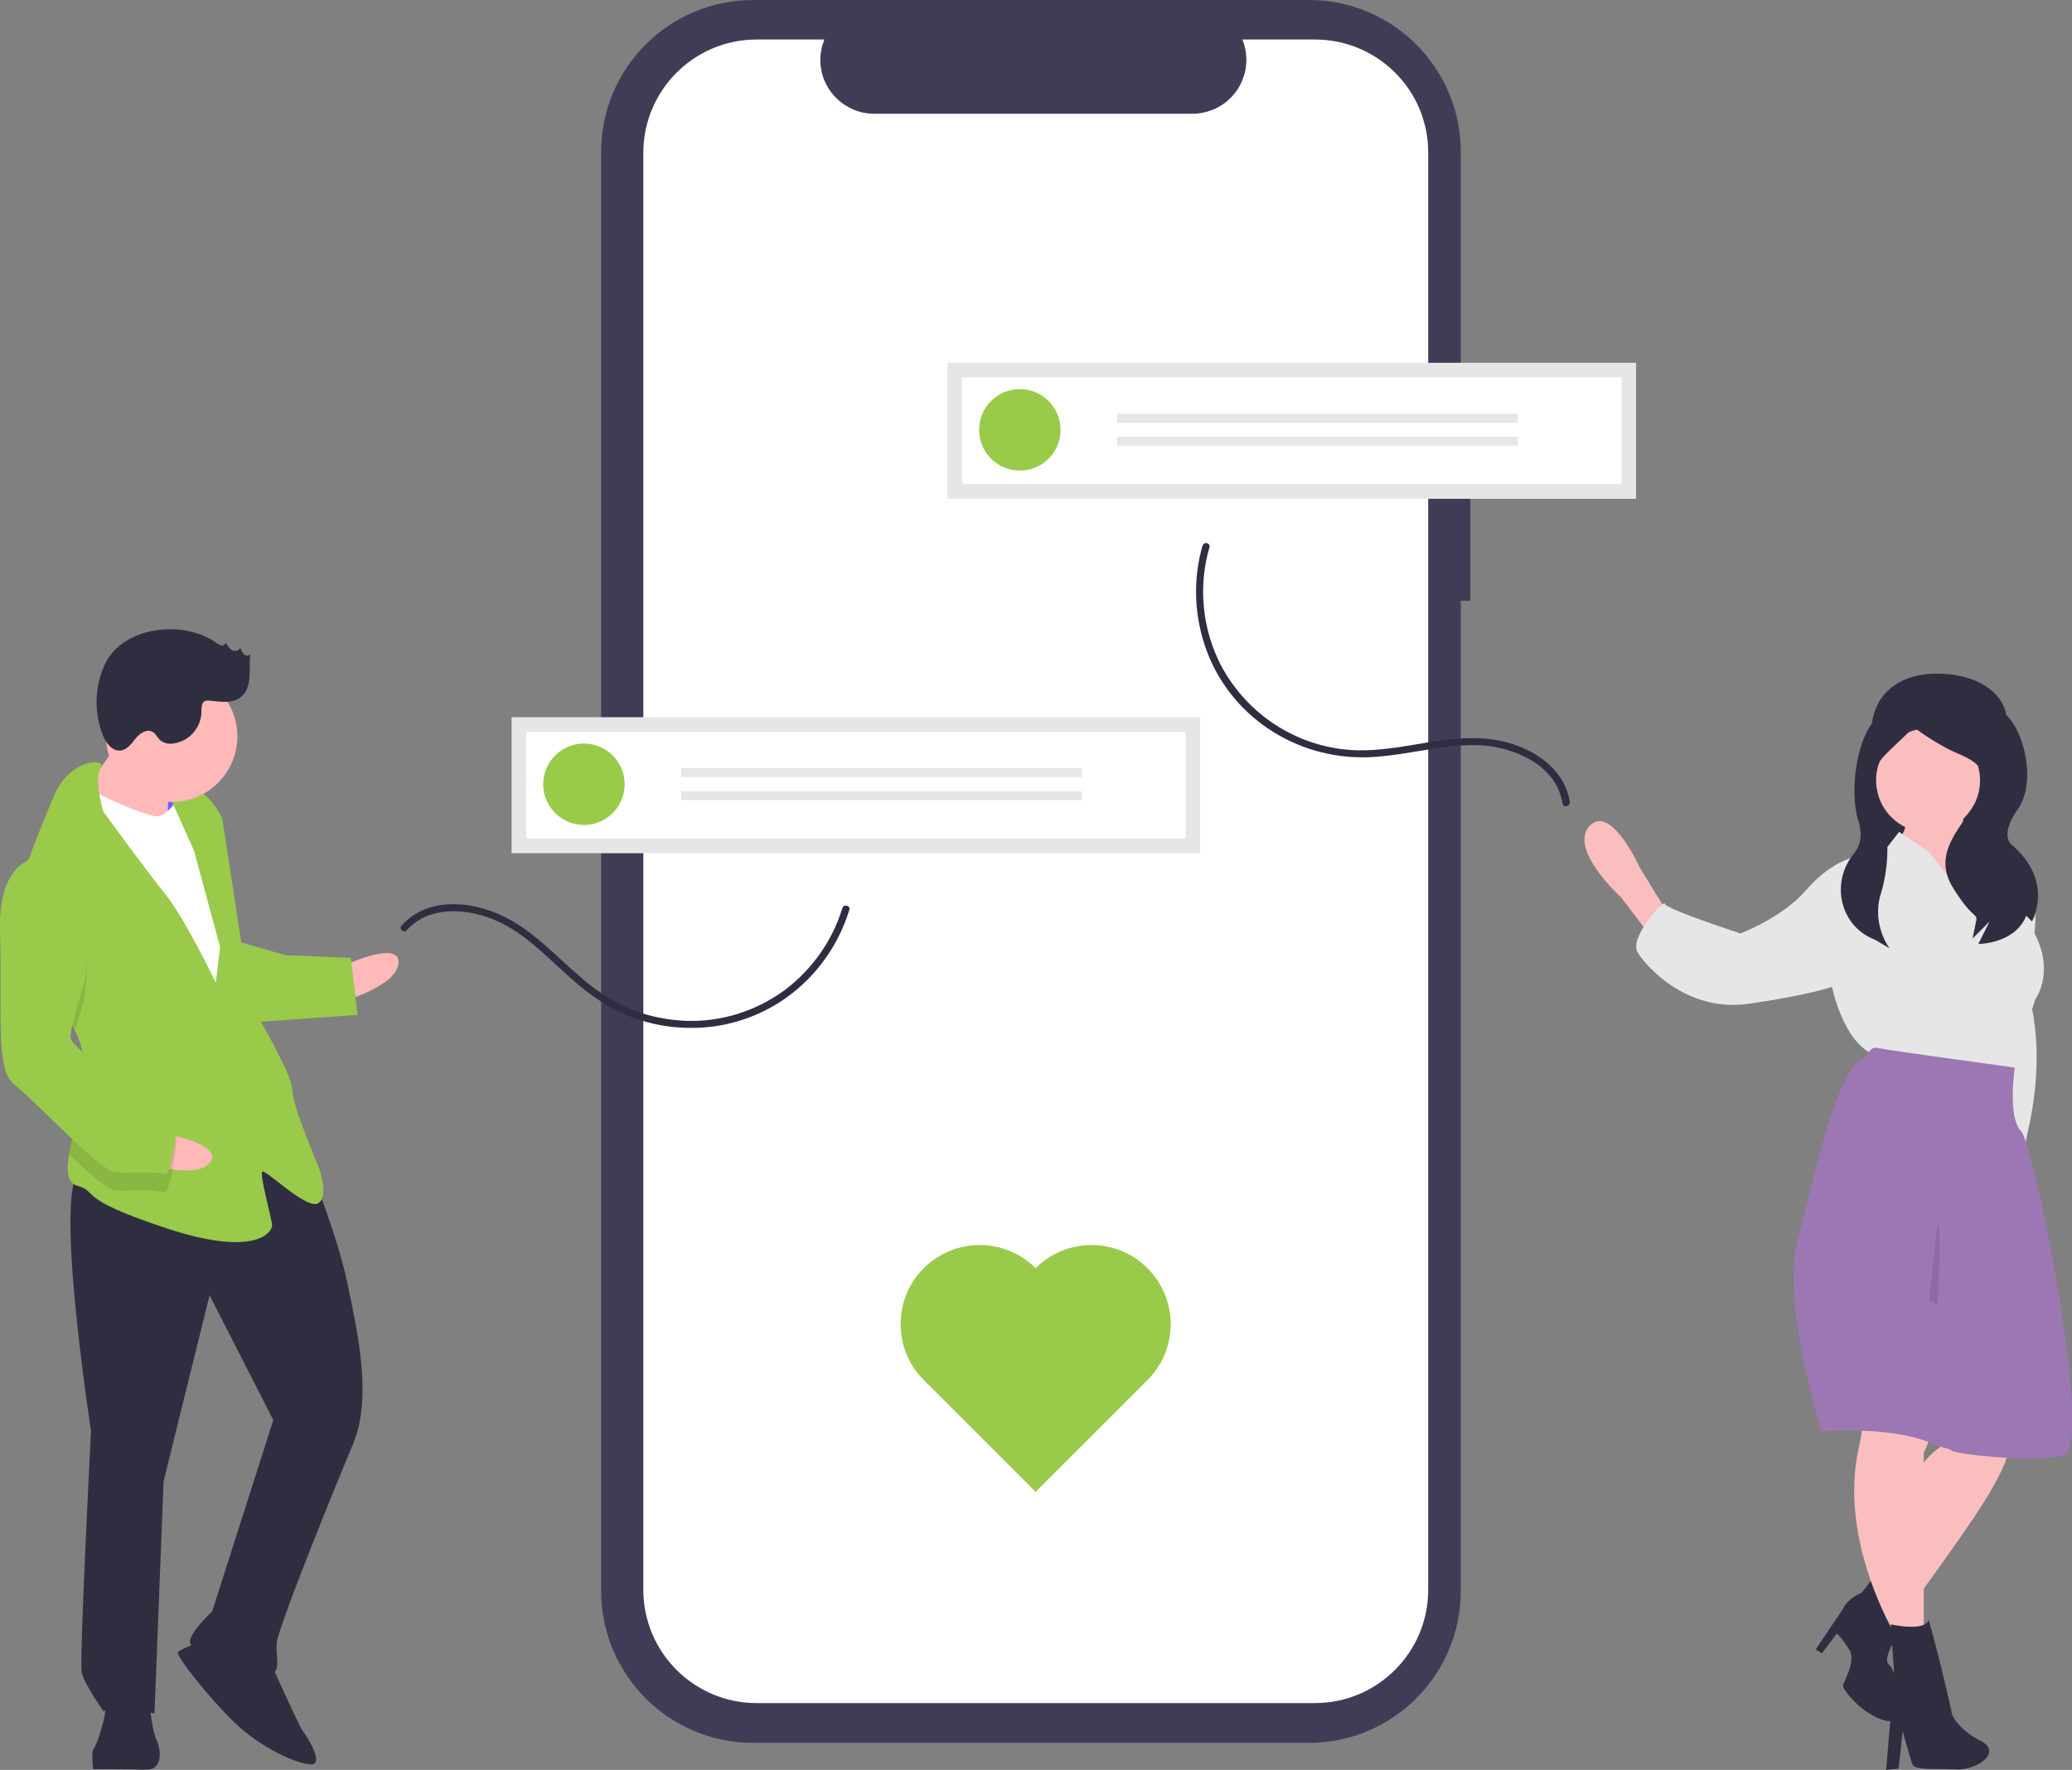 <?xml version="1.0" encoding="UTF-8"?> <!-- Generator: Adobe Illustrator 24.0.2, SVG Export Plug-In . SVG Version: 6.00 Build 0) --> <svg xmlns="http://www.w3.org/2000/svg" xmlns:xlink="http://www.w3.org/1999/xlink" id="af67dbb9-cf76-4b83-a563-de2d0aa0e246" x="0px" y="0px" viewBox="0 0 865.1 739.1" style="enable-background:new 0 0 865.1 739.1;" xml:space="preserve"><rect x="0" y="0" width="865.1" height="739.1" fill="#808080" stroke="none"/> <style type="text/css"> .st0{fill:#3F3D56;} .st1{fill:#FFFFFF;} .st2{fill:#2F2E41;} .st3{fill:#E6E6E6;} .st4{fill:#FBBEBE;} .st5{fill:#9C77B4;} .st6{opacity:0.1;enable-background:new ;} .st7{fill:#6C63FF;} .st8{fill:#FFB9B9;} .st9{fill:#99CA4A;} </style> <path class="st0" d="M613.9,172.9h-4V63.4c0-35-28.4-63.4-63.4-63.4l0,0H314.4c-35,0-63.4,28.4-63.4,63.4c0,0,0,0,0,0v601 c0,35,28.4,63.4,63.4,63.4h232.1c35,0,63.4-28.4,63.4-63.4V250.9h4L613.9,172.9z"></path> <path class="st1" d="M549,16.5h-30.3c4.7,11.5-0.8,24.6-12.3,29.3c-2.7,1.1-5.6,1.7-8.5,1.7H365c-12.4,0-22.5-10.1-22.5-22.5 c0-2.9,0.6-5.8,1.7-8.5h-28.3c-26.1,0-47.3,21.2-47.3,47.3v600.1c0,26.1,21.2,47.3,47.3,47.3c0,0,0,0,0,0H549 c26.1,0,47.3-21.2,47.3-47.3l0,0l0,0V63.8C596.4,37.7,575.2,16.5,549,16.5L549,16.5z"></path> <path class="st2" d="M836.7,309c-4.9,14.5-12.4,27.7-27.7,27.7s-26.9-12.4-27.7-27.7c-1.1-19.5,12.1-27.8,27.7-27.7 C827.5,281.4,842.5,291.8,836.7,309z"></path> <rect x="781.2" y="308.4" class="st2" width="54.7" height="69.3"></rect> <path class="st3" d="M837.6,360.1h4.7c7,9.9,9.2,22.4,6.2,34.1c-5.2,19.7-1,23.3-1,23.3s6.7,21.3-0.5,53.4s6.7,40.8,6.7,40.8 l-12.9-25.9l-7.2-68.3L837.6,360.1z"></path> <path class="st4" d="M821.3,335c0,0-4.1,16.6-2.1,16.6s9.3,8.8,9.3,8.8l4.7,17.1l-3.6,12.4l-12.4-2.6l-15.5-17.1l-4.7-4.7l-4.1-15 c0,0,5.2-6.2,1.6-11.4S821.3,335,821.3,335z"></path> <path class="st4" d="M696.1,381l-11.4-18.6c0,0-12.3-27.2-21.1-17.4s13.3,29.8,13.3,29.8l11.4,15L696.1,381z"></path> <path class="st4" d="M847.2,543l-8.3,60.5c0,0,1,4.7-9.3,21.7s-38.3,54.3-38.3,54.3L783,664c0,0,9.8-49.1,26.9-59.5l-2.1-74.5 L847.2,543z"></path> <path class="st2" d="M783,657.8l11.4,21.7c0,0-9.3,13.1-5.7,15.7s8.3,25.9-1.6,23.3s-17.6-12.9-17.6-14.5s5.7-10,2.6-15.1 s-5.2-6.7-5.2-6.7l-6.2,8.2l-2.6-1.6l11.4-17c0,0,1.6-4.1,7.8-6.7L783,657.8z"></path> <path class="st4" d="M808,534.4c0,0,4,57.2-4.8,72.2v74.5l-11.9,1.6c0,0-24-39.4-15.2-78.2S767,530,767,530L808,534.4z"></path> <circle class="st4" cx="805" cy="325.9" r="21.7"></circle> <path class="st3" d="M827,383.1l-21.7-27.4l-12.4-8.3l-5.2,6.7l-14.5,4.1c0,0-9.3,2.1-19.1,13.5s-27.4,18.1-27.4,18.1 s-31.6-10.3-31.6-12.4s-15,14-11.4,20.2s20.9,25.2,46.2,21.6s35-7.1,35-7.1s4.7,23.8,18.1,28.5s57.4,7.8,57.4,7.8l9.3-31 c0,0,10.3-13.5-3.6-33.1c0,0-0.3-11-1.8-18.3c-0.6-2.8-1.4-5.1-2.4-6c-3.6-3.1-22.8-8.3-22.8-8.3s3.1,10.3,4.7,10.9 S829.1,380.5,827,383.1z"></path> <path class="st5" d="M760.5,597.8c26.1-1.8,41.2,2.5,48,5.7c1.3,0.6,6,1.8,6,2c0,1.6,34,5.5,47,2.3s-12-129.8-17.7-135.5 s-2.6-26.5-2.6-26.5s-52.2-7.1-56.9-8.1c-2.1-0.5-3.1,0.3-3.7,1.3c-0.8,1.5-2,2.7-3.5,3.6c-11,6.3-19.8,50.1-26.4,74.3 C743.4,543.2,760.5,597.8,760.5,597.8z"></path> <path class="st2" d="M805.3,676.4c0,0,6.1,22.2,9.8,39.8c0,0,2.6,6.1,11.9,10.8s-1.6,12.4-10.4,11.9s-17.1,0.5-18.1-2.1 s-4.1-13.8-4.1-13.8l-1.7,15.6l-5.2,0.5l1.7-20.2c0,0-4.1-7.8,1.6-20.7l-1.4-19.9C789.3,678.3,803.7,681.6,805.3,676.4z"></path> <path class="st6" d="M805.4,543.2c1.3,0.6,2.4,1.3,3.5,2.1c0.3-4.9,1.9-34.5,0-34L805.4,543.2z"></path> <path class="st2" d="M796,296c0,0-0.2-1.3-9.7,2.2s-15.1,29.6-10.3,44.9c1.9,6.2,0.4,10.6-2.2,13.7c-9.4,11.7-5.7,29.2,8,35.2 c0.4,0.2,0.8,0.3,1.2,0.5l5.9,3.5c0,0-7.5-9.9-3.7-22.5c3.3-10.8,3.7-22.2,1.2-33.1c-0.4-1.8-0.9-3.8-1.5-5.7 c-4.7-16.5-2.4-14.6,14.1-31c0,0,9.4,7.1,17.6,10.6s15.3,7.1,9.4,18.8s-20,22.4-10.6,37.6s10.6,9.4,9.4,15.3l0,0l-1.2,5.9l7.1-7.1 l-4.7,9.4c0,0,15.3,0,20-11.8l2.4,2.4c0,0,9.4-16.5-8.2-31.8c0,0-5.9-3.5,2.4-15.3s1.9-37.1-8.7-41.8S796,296,796,296z"></path> <rect x="61.2" y="328.1" transform="matrix(3.874888e-02 -0.999 0.999 3.874888e-02 -266.918 396.104)" class="st7" width="22.4" height="17.4"></rect> <path class="st8" d="M142.7,403.6c0,0,24.1-11.5,23.7-1.6s-24.3,16.5-24.3,16.5L142.7,403.6z"></path> <path class="st2" d="M129.4,487.8c0,0,11.4,27.8,15.6,47.9s10.6,47.7,2.4,67.3s-31.6,77.2-31.9,83.4s2,12.5-3,12.3 s-32-8.7-33.1-12.5s9.2-13.3,9.2-13.3l25.5-79.9l-26.6-52.1l-19.2,77.7l-3.8,97c0,0-18.5-5.7-21.1-0.8c0,0-8.3-11.5-9.3-16.5 S38,597.5,38,597.5s-16.9-109-3.3-108.4S102,456.8,129.4,487.8z"></path> <path class="st2" d="M112.7,693.8c0,0,12.6,27.9,13.8,29.2s9.4,14.1,3.2,13.8s-20.9-7-31.7-17.4S73,691,74.3,689.8 s10.1-4.6,10.1-4.6L112.7,693.8z"></path> <path class="st2" d="M62.3,709.2c0,0,0.8,12.5,3.1,17.5s2,12.5-4.2,12.3s-22.3-0.2-22.3-0.2s-1-7.5,0.3-8.7s6.8-17.8,4.5-21.6 S62.3,709.2,62.3,709.2z"></path> <path class="st8" d="M53.1,304.3c0,0-13.2,20.6-18.4,25.4s9.4,15.3,9.4,15.3l26,3.5c0,0-0.3-23.7,1-26.1S53.1,304.3,53.1,304.3z"></path> <path class="st1" d="M75.7,331.3c0,0-5.4,9.8-10.3,9.6s-30.7-11.1-31.8-14.9S25.1,353,25.1,353L88,463.8l15.4-10.6l-7.4-65L89.8,353 L75.7,331.3z"></path> <path class="st9" d="M31.3,430.4c2.6,5,3.9,10.7,3.9,16.3c0,0.2,0,0.5,0,0.7c-0.6,11.5-4.8,24.8-6.4,34.5c-1.1,6.9-0.8,12,3.3,13.2 c9.8,2.9-1.4,4.9,36.7,17.6c38.1,12.7,44.7,1.7,44.8-0.8c0.1-2.5-5.4-21.4-4.1-22.6s18.1,15.6,23.1,13.3s0.6-14.9,0.6-14.9 s-11.4-26.6-11.2-32.8s-17.3-35.5-17.3-35.5l-11.9-77.6c0,0-4.6-10.1-10.8-11.6c-3.9-0.8-7.9-0.1-11.3,2.1L81,355.2l10.9,40.3 l-1.8,14.9c0,0-12.7-26.6-21-36.9s-26-34.6-26-34.6s-4.1-14-1-18.1c3.1-4.2-13-4.8-19.9,12.3c-3.7,9.1-9.6,22.7-13.3,35.3 c-3.3,11.2-4.9,21.6-1.6,27.6C12.3,405,24.9,417,31.3,430.4z"></path> <path class="st6" d="M7.3,395.9c5,9.1,17.6,21.1,24,34.5c1.7-6,3.7-12.3,3.7-12.3s7.9-42-15.4-52.9c-3.8-0.4-7.7,0.7-10.8,3 C5.5,379.4,4,389.9,7.3,395.9z"></path> <path class="st9" d="M99.5,393.2l19.7,5.7l27.3,1.1l2.8,23.8l-44.9,3.2C104.4,427,93.2,395.5,99.5,393.2z"></path> <path class="st8" d="M67.4,473.1c0,0,26.3,4.4,20.3,12.3S58.4,485,58.4,485L67.4,473.1z"></path> <path class="st6" d="M35.1,447.5c-0.6,11.5-4.8,24.8-6.4,34.5c8.4,7.9,16.4,15,19.4,15.1c6.2,0.2,16.2-0.6,19.9,0.8 s5.8-22.2,5.8-22.2s-2.2-7.6-12-11.7C55.3,461.2,42.6,453.6,35.1,447.5z"></path> <path class="st9" d="M19.9,357.8c0,0-21-3.3-19.9,31.6s-2.2,57.2,6.2,63.7s35.9,36.3,42.2,36.5s16.2-0.6,19.9,0.8s5.8-22.2,5.8-22.2 s-2.2-7.6-12-11.7s-32.9-18.7-32.7-23.7s5.8-22.2,5.8-22.2S43.2,368.6,19.9,357.8z"></path> <circle class="st8" cx="71.7" cy="307.5" r="27.4"></circle> <path class="st2" d="M90.1,268.3c0.7,0.6,1.5,1,2.3,1.2c0.9,0.2,1.7-0.4,1.9-1.3c0.5,1.4,1.4,2.5,2.6,3.3c1.3,0.7,3.3,0.1,3.4-1.3 c0.2,1.1,0.7,2.1,1.4,2.9c0.8,0.8,2.1,0.9,2.9,0.1c-0.6,3.1-0.2,6.2-0.4,9.3s-1,6.4-3.4,8.4c-3.4,3-8.6,2.2-13.1,1.7 c-0.7-0.1-1.4-0.1-2,0.1c-1.7,0.7-1.6,3.1-1.6,4.9c-0.3,6.6-5.3,12.1-11.9,12.9c-1.8,0.3-3.6-0.2-5.1-1.2c-1.3-1.1-1.9-2.8-3.4-3.7 c-2.4-1.3-5.3,0.6-7,2.7s-3.5,4.7-6.2,5.1c-3.6,0.5-6.3-3.1-7.6-6.5c-3.7-9.5-3.4-20.1,0.8-29.3C51.2,261.3,76.7,258.8,90.1,268.3z"></path> <path class="st2" d="M169.8,388.5c9-10.1,24-9.3,35.6-4.8c14.4,5.6,24.7,18.1,36.3,27.7c6,5.1,12.7,9.3,19.9,12.5 c7.2,3,14.8,4.8,22.6,5.2c15.1,1,30.1-3,42.7-11.5c11.8-8,20.8-19.4,26-32.7c0.6-1.6,1.2-3.3,1.7-4.9c0.6-1.9-2.3-2.6-2.9-0.8 c-4.1,13.5-12.4,25.3-23.6,33.9c-12,9-26.7,13.7-41.6,13.2c-7.7-0.3-15.3-1.8-22.5-4.6c-7.2-3-13.9-7.1-19.9-12.2 c-11.6-9.6-22-21.9-36.2-27.9c-11.5-4.9-26.3-6.4-36.8,1.7c-1.2,1-2.4,2-3.4,3.2C166.4,387.8,168.5,389.9,169.8,388.5L169.8,388.5z"></path> <path class="st2" d="M655.4,334.8c-1.9-12.5-12.8-20.6-24.2-24.2c-15-4.8-30.6-1.2-45.8,1.2c-8.1,1.2-16.4,2.1-24.6,1.1 c-21.9-2.6-41-15.9-51.2-35.4c-6.8-13.4-8.9-28.6-6-43.4c0.4-1.8,0.8-3.7,1.4-5.5c0.2-0.8-0.3-1.6-1.1-1.8c-0.8-0.2-1.5,0.3-1.8,1 c-4.2,14.5-3.5,30,1.8,44.2c5.2,13.8,14.8,25.5,27.3,33.4c12.7,8,27.5,11.7,42.5,10.7c8.7-0.6,17.2-2.3,25.8-3.6 c7.6-1.1,15.6-2,23.2-0.8c11.5,1.8,24.5,7.8,28.6,19.6c0.5,1.4,0.9,2.9,1.1,4.4C652.8,337.5,655.7,336.7,655.4,334.8L655.4,334.8z"></path> <path class="st9" d="M432.4,529.6c-12.9-12.9-33.8-12.9-46.7,0c-12.9,12.9-12.9,33.8,0,46.7c0,0,0,0,0,0l46.7,46.7l46.7-46.7 c12.9-12.9,12.9-33.8,0-46.7C466.2,516.7,445.3,516.7,432.4,529.6C432.4,529.6,432.4,529.6,432.4,529.6z"></path> <rect x="395.6" y="151.5" class="st3" width="287.5" height="56.8"></rect> <path class="st1" d="M401.7,202.1H677v-44.5H401.7V202.1z"></path> <circle class="st9" cx="425.8" cy="179.5" r="17"></circle> <rect x="466.4" y="172.8" class="st3" width="167.3" height="3.7"></rect> <rect x="466.4" y="182.4" class="st3" width="167.3" height="3.7"></rect> <rect x="213.6" y="299.5" class="st3" width="287.5" height="56.8"></rect> <path class="st1" d="M219.7,350.1H495v-44.5H219.7V350.1z"></path> <circle class="st9" cx="243.8" cy="327.5" r="17"></circle> <rect x="284.4" y="320.8" class="st3" width="167.3" height="3.7"></rect> <rect x="284.4" y="330.4" class="st3" width="167.3" height="3.7"></rect> </svg> 